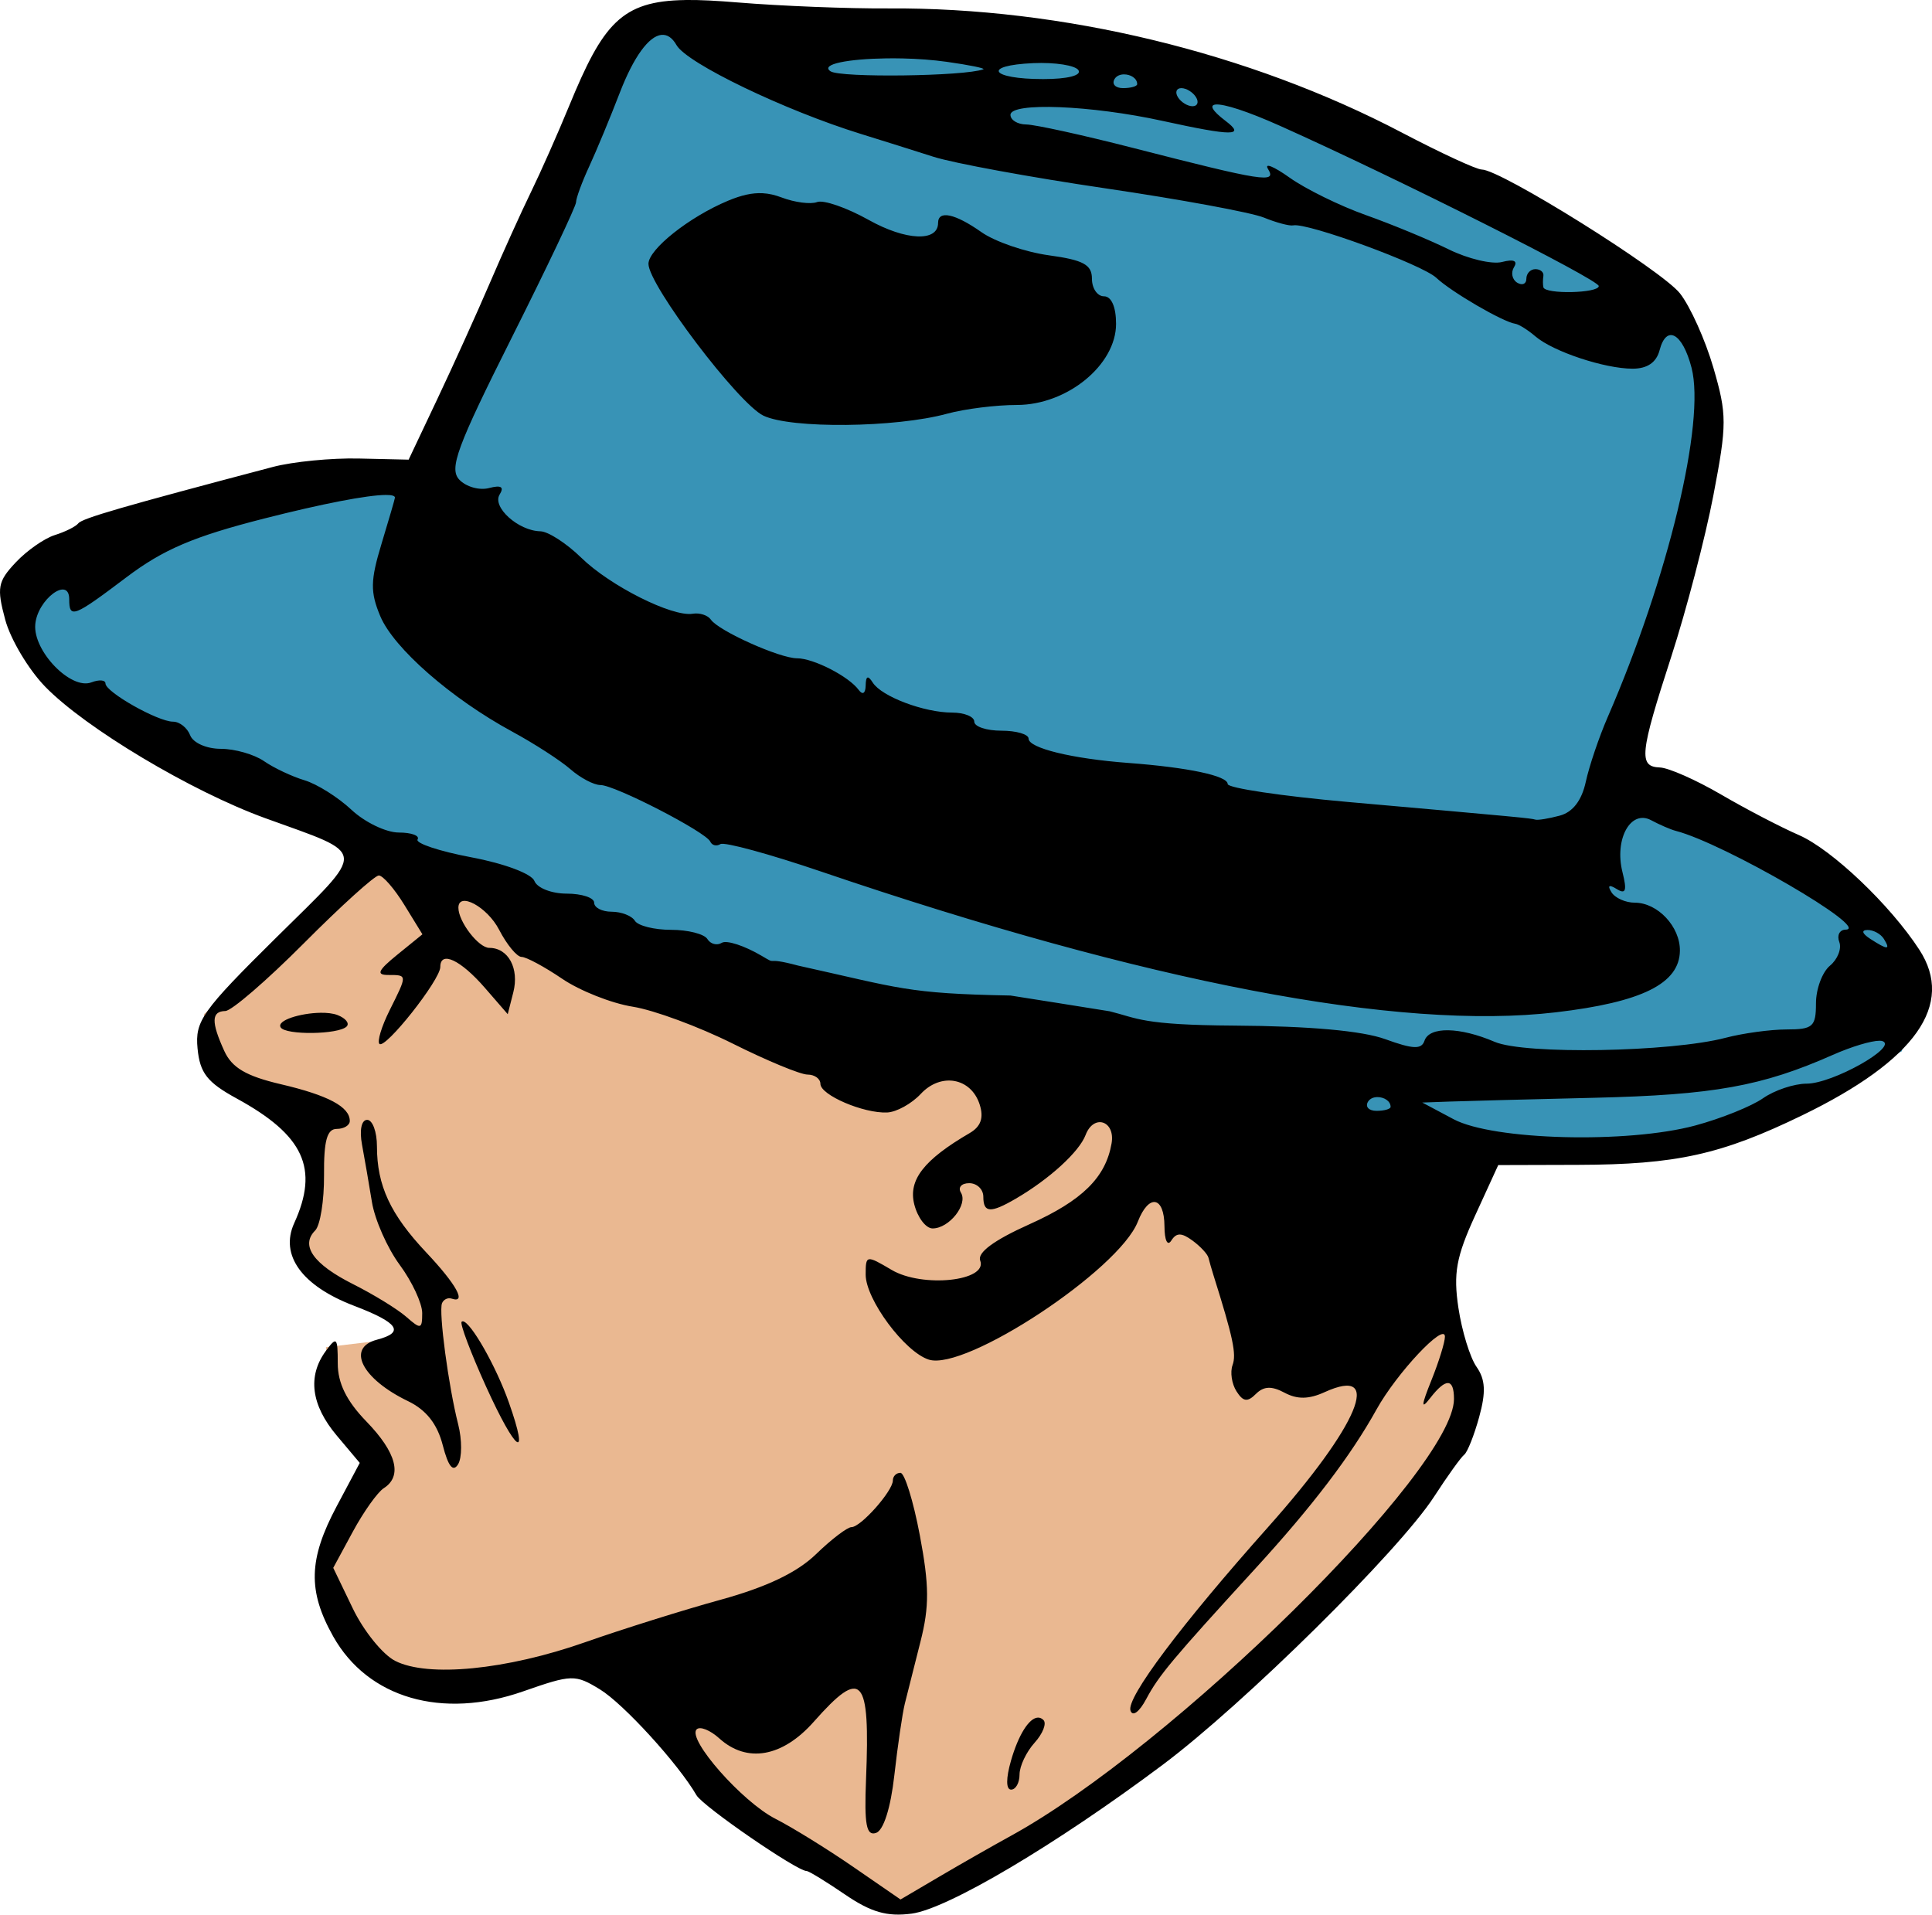 <?xml version="1.0" encoding="UTF-8" standalone="no"?>
<!-- Created with Inkscape (http://www.inkscape.org/) -->

<svg
   xmlns:dc="http://purl.org/dc/elements/1.1/"
   xmlns:cc="http://creativecommons.org/ns#"
   xmlns:rdf="http://www.w3.org/1999/02/22-rdf-syntax-ns#"
   xmlns:svg="http://www.w3.org/2000/svg"
   xmlns="http://www.w3.org/2000/svg"
   xmlns:sodipodi="http://sodipodi.sourceforge.net/DTD/sodipodi-0.dtd"
   xmlns:inkscape="http://www.inkscape.org/namespaces/inkscape"
   width="60.245mm"
   height="59.704mm"
   viewBox="0 0 213.468 211.548"
   id="svg10482"
   version="1.1"
   inkscape:version="0.91 r13725"
   sodipodi:docname="man in blue hat.svg">
  <defs
     id="defs10484" />
  <sodipodi:namedview
     id="base"
     pagecolor="#ffffff"
     bordercolor="#666666"
     borderopacity="1.0"
     inkscape:pageopacity="0.0"
     inkscape:pageshadow="2"
     inkscape:zoom="0.61165529"
     inkscape:cx="501.13029"
     inkscape:cy="-64.143733"
     inkscape:document-units="px"
     inkscape:current-layer="layer1"
     showgrid="false"
     fit-margin-top="0"
     fit-margin-left="0"
     fit-margin-right="0"
     fit-margin-bottom="0"
     inkscape:window-width="1366"
     inkscape:window-height="705"
     inkscape:window-x="-8"
     inkscape:window-y="-8"
     inkscape:window-maximized="1" />
  <g
     inkscape:label="Layer 1"
     inkscape:groupmode="layer"
     id="layer1"
     transform="translate(-134.423,-711.413)">
    <path
       style="fill:#3893b6;fill-opacity:1;fill-rule:evenodd;stroke:none;stroke-width:1px;stroke-linecap:butt;stroke-linejoin:miter;stroke-opacity:1"
       d="m 137.332,775.245 c 20.436,-8.583 20.436,-8.583 20.436,-8.583 l 23.706,-3.27 22.48,-49.456 6.948,0 35.151,0.817 23.706,4.905 44.551,20.845 7.357,8.583 1.635,8.175 -10.218,39.647 11.036,4.905 16.758,9.401 5.722,7.357 -2.044,8.992 -11.036,5.313 -17.167,6.131 -41.281,-1.226 -31.881,-10.627 -65.396,-20.436 -29.837,-15.532 -10.627,-8.175 z"
       id="path11052"
       inkscape:connector-curvature="0" />
    <path
       style="fill:#eab891;fill-opacity:1;fill-rule:evenodd;stroke:none;stroke-width:1px;stroke-linecap:butt;stroke-linejoin:miter;stroke-opacity:1"
       d="m 234.201,922.387 11.036,-6.54 24.115,-15.532 21.254,-22.071 7.357,-13.079 -6.948,-14.305 -33.516,-23.706 -63.761,-15.532 -19.619,-4.905 -8.583,8.992 -8.583,7.766 0.817,5.313 10.218,5.313 0.817,6.948 -2.044,7.357 4.087,4.905 9.809,5.722 -10.218,1.226 0.409,4.087 4.905,7.357 -1.226,5.313 -4.496,7.766 3.27,7.766 7.357,4.905 23.297,-4.087 8.583,15.532 z"
       id="path11054"
       inkscape:connector-curvature="0" />
    <path
       style="fill:#000000"
       d="m 210.139,711.416 c -7.066,0.097 -9.1,2.622 -12.836,11.713 -1.248,3.036 -3.147,7.32 -4.221,9.52 -1.073,2.2 -3.109,6.7 -4.523,10 -1.415,3.3 -4.015,9.049 -5.779,12.775 l -3.207,6.775 -5.5,-0.125 c -3.025,-0.069 -7.3,0.349 -9.5,0.93 -16.666,4.398 -21.063,5.674 -21.5,6.234 -0.275,0.352 -1.441,0.934 -2.592,1.293 -1.151,0.359 -3.095,1.718 -4.32,3.021 -1.988,2.116 -2.113,2.795 -1.162,6.326 0.586,2.175 2.573,5.507 4.416,7.404 4.436,4.568 16.138,11.561 24.305,14.525 11.436,4.151 11.349,3.188 1.203,13.219 -8.182,8.089 -8.965,9.194 -8.672,12.232 0.262,2.72 1.064,3.744 4.322,5.525 7.426,4.06 9.116,7.722 6.357,13.775 -1.61,3.533 0.845,6.927 6.6,9.125 4.937,1.885 5.652,2.939 2.543,3.752 -3.413,0.892 -1.671,4.33 3.441,6.793 2,0.964 3.225,2.518 3.826,4.854 0.607,2.357 1.138,3.023 1.693,2.125 0.445,-0.72 0.45,-2.714 0.012,-4.434 -1.071,-4.201 -2.168,-12.427 -1.783,-13.369 0.17,-0.418 0.648,-0.645 1.061,-0.508 1.704,0.568 0.535,-1.561 -2.793,-5.09 -3.972,-4.211 -5.457,-7.403 -5.457,-11.727 0,-1.614 -0.486,-2.934 -1.08,-2.934 -0.635,0 -0.87,1.132 -0.568,2.75 0.282,1.512 0.773,4.356 1.092,6.32 0.319,1.964 1.7,5.091 3.068,6.945 1.368,1.855 2.488,4.256 2.488,5.334 0,1.787 -0.155,1.824 -1.75,0.422 -0.963,-0.846 -3.607,-2.473 -5.877,-3.613 -4.396,-2.209 -5.858,-4.275 -4.199,-5.934 0.56,-0.56 1,-3.314 0.979,-6.121 -0.029,-3.798 0.331,-5.104 1.404,-5.104 0.794,0 1.443,-0.396 1.443,-0.879 0,-1.561 -2.39,-2.833 -7.621,-4.059 -3.838,-0.899 -5.404,-1.822 -6.25,-3.68 -1.459,-3.202 -1.427,-4.377 0.121,-4.408 0.688,-0.014 4.598,-3.389 8.691,-7.5 4.093,-4.111 7.811,-7.475 8.264,-7.475 0.453,0 1.723,1.462 2.822,3.25 l 1.998,3.25 -2.764,2.244 c -2.16,1.754 -2.379,2.25 -1.012,2.25 2.13,0.006 2.126,-0.058 0.145,3.914 -0.882,1.769 -1.387,3.433 -1.121,3.699 0.634,0.634 6.727,-7.066 6.727,-8.502 0,-1.834 2.243,-0.782 4.924,2.307 l 2.527,2.912 0.615,-2.412 c 0.675,-2.643 -0.552,-4.914 -2.654,-4.914 -1.184,0 -3.412,-2.895 -3.412,-4.434 0,-1.823 3.191,-0.097 4.5,2.434 0.853,1.65 1.969,3 2.48,3 0.511,0 2.532,1.088 4.488,2.416 1.957,1.328 5.463,2.715 7.793,3.084 2.33,0.369 7.31,2.208 11.066,4.086 3.756,1.878 7.469,3.414 8.25,3.414 0.781,0 1.422,0.462 1.422,1.025 0,1.237 4.763,3.28 7.375,3.164 1.032,-0.046 2.704,-0.97 3.713,-2.053 2.233,-2.397 5.57,-1.789 6.514,1.186 0.464,1.462 0.124,2.423 -1.111,3.143 -5.061,2.949 -6.797,5.179 -6.123,7.865 0.369,1.469 1.282,2.67 2.029,2.67 1.83,0 3.932,-2.656 3.129,-3.955 -0.355,-0.574 0.057,-1.045 0.914,-1.045 0.857,0 1.561,0.675 1.561,1.5 0,1.791 0.796,1.839 3.582,0.215 3.712,-2.164 7.007,-5.171 7.721,-7.047 0.895,-2.353 3.301,-1.566 2.867,0.938 -0.654,3.769 -3.242,6.316 -9.08,8.936 -3.908,1.754 -5.772,3.127 -5.436,4.004 0.875,2.279 -6.385,3.046 -9.789,1.035 -2.801,-1.655 -2.865,-1.643 -2.865,0.52 0,2.742 4.311,8.549 6.977,9.395 4.06,1.289 21.007,-9.898 23.094,-15.244 1.215,-3.111 2.925,-2.821 2.943,0.5 0.009,1.575 0.333,2.254 0.758,1.586 0.564,-0.886 1.122,-0.886 2.334,0 0.876,0.641 1.672,1.498 1.77,1.904 0.098,0.407 0.358,1.307 0.576,2 2.141,6.804 2.531,8.648 2.086,9.857 -0.284,0.771 -0.09,2.074 0.432,2.895 0.735,1.157 1.216,1.223 2.143,0.297 0.865,-0.865 1.739,-0.904 3.168,-0.139 1.4,0.749 2.685,0.733 4.422,-0.059 6.571,-2.994 3.792,3.643 -6.242,14.91 -9.655,10.84 -15.672,18.863 -15.203,20.27 0.235,0.705 0.973,0.164 1.738,-1.273 1.388,-2.607 2.871,-4.381 12.064,-14.424 6.29,-6.871 10.543,-12.454 13.383,-17.572 2.234,-4.027 7.559,-9.694 7.559,-8.045 0,0.61 -0.674,2.781 -1.496,4.826 -1.127,2.801 -1.162,3.287 -0.141,1.969 1.745,-2.253 2.637,-2.222 2.637,0.094 0,7.813 -31.128,38.491 -48.996,48.287 -1.928,1.057 -5.452,3.066 -7.83,4.465 l -4.324,2.545 -5.223,-3.598 c -2.873,-1.979 -6.746,-4.373 -8.605,-5.32 -3.673,-1.872 -9.776,-8.803 -8.699,-9.879 0.366,-0.366 1.491,0.083 2.5,0.996 3.06,2.769 6.976,2.079 10.445,-1.84 5.34,-6.032 6.233,-5.048 5.77,6.369 -0.203,5.005 0.033,6.274 1.102,5.92 0.832,-0.275 1.618,-2.75 2.025,-6.369 0.366,-3.256 0.889,-6.82 1.16,-7.92 0.271,-1.1 1.048,-4.181 1.727,-6.846 0.99,-3.886 0.975,-6.21 -0.07,-11.75 -0.717,-3.798 -1.681,-6.904 -2.143,-6.904 -0.462,0 -0.838,0.38 -0.838,0.846 0,1.162 -3.54,5.154 -4.57,5.154 -0.459,0 -2.22,1.343 -3.914,2.984 -2.101,2.036 -5.455,3.638 -10.549,5.041 -4.107,1.131 -10.842,3.243 -14.967,4.693 -8.703,3.06 -17.381,3.91 -21,2.055 -1.375,-0.705 -3.475,-3.305 -4.666,-5.777 l -2.166,-4.496 2.166,-4 c 1.191,-2.2 2.729,-4.361 3.416,-4.801 2.09,-1.337 1.413,-3.935 -1.918,-7.371 -2.199,-2.269 -3.166,-4.233 -3.166,-6.43 0,-2.881 -0.12,-3.001 -1.334,-1.34 -2.024,2.768 -1.606,5.961 1.217,9.316 l 2.549,3.031 -2.549,4.789 c -3.116,5.854 -3.211,9.355 -0.387,14.381 3.837,6.826 12.034,9.202 20.975,6.078 5.401,-1.887 5.758,-1.897 8.5,-0.223 2.598,1.586 8.665,8.237 10.662,11.688 0.716,1.237 11.094,8.381 12.176,8.381 0.24,0 2.144,1.164 4.23,2.588 2.885,1.968 4.651,2.477 7.371,2.119 3.97,-0.522 15.962,-7.63 27.727,-16.436 8.987,-6.727 26.122,-23.653 29.992,-29.627 1.477,-2.28 2.978,-4.37 3.334,-4.645 0.356,-0.275 1.101,-2.154 1.656,-4.174 0.758,-2.757 0.685,-4.137 -0.295,-5.535 -0.718,-1.024 -1.619,-3.955 -2.002,-6.512 -0.573,-3.82 -0.243,-5.641 1.852,-10.215 l 2.549,-5.564 8.805,-0.025 c 10.863,-0.03 15.83,-1.128 24.807,-5.486 12.498,-6.067 16.849,-12.223 12.918,-18.279 -3.204,-4.936 -9.674,-11.093 -13.322,-12.678 -1.978,-0.859 -5.846,-2.875 -8.596,-4.48 -2.75,-1.605 -5.787,-2.947 -6.75,-2.984 -2.376,-0.09 -2.233,-1.491 1.264,-12.271 1.658,-5.113 3.748,-13.12 4.645,-17.795 1.506,-7.852 1.507,-8.928 0.004,-14.094 -0.895,-3.076 -2.558,-6.775 -3.695,-8.221 -2.016,-2.562 -19.817,-13.686 -21.902,-13.686 -0.576,0 -4.539,-1.833 -8.807,-4.072 -16.882,-8.859 -37.538,-13.855 -56.758,-13.729 -4.4,0.029 -11.895,-0.268 -16.654,-0.66 -2.249,-0.185 -4.149,-0.294 -5.779,-0.271 z m -2.641,3.852 c 0.63,-0.069 1.2,0.295 1.674,1.127 1.142,2.006 11.964,7.218 20.4,9.824 2.2,0.68 5.8,1.811 8,2.516 2.2,0.705 10.75,2.274 19,3.488 8.25,1.214 16.125,2.667 17.5,3.229 1.375,0.561 2.832,0.948 3.238,0.861 1.549,-0.331 14.256,4.325 15.814,5.795 1.645,1.551 7.36,4.879 8.717,5.076 0.401,0.058 1.405,0.687 2.23,1.395 1.957,1.679 7.646,3.57 10.742,3.57 1.62,0 2.625,-0.689 2.979,-2.041 0.754,-2.885 2.535,-1.907 3.531,1.939 1.555,5.999 -2.578,23.217 -9.266,38.602 -0.956,2.2 -2.045,5.417 -2.42,7.148 -0.447,2.064 -1.437,3.351 -2.875,3.736 -1.206,0.323 -2.416,0.522 -2.691,0.441 -0.548,-0.16 -1.417,-0.242 -20.75,-1.955 -7.287,-0.646 -13.25,-1.537 -13.25,-1.979 0,-0.911 -4.371,-1.836 -11,-2.332 -6.189,-0.463 -11,-1.638 -11,-2.686 0,-0.481 -1.35,-0.875 -3,-0.875 -1.65,0 -3,-0.45 -3,-1 0,-0.55 -1.096,-1 -2.436,-1 -3.103,0 -7.8,-1.772 -8.779,-3.312 -0.534,-0.84 -0.763,-0.748 -0.785,0.312 -0.018,0.883 -0.333,1.089 -0.766,0.5 -1.105,-1.504 -4.995,-3.5 -6.82,-3.5 -1.921,0 -8.659,-3.026 -9.521,-4.275 -0.334,-0.483 -1.234,-0.775 -2,-0.648 -2.265,0.374 -9.137,-3.079 -12.318,-6.189 -1.625,-1.588 -3.658,-2.903 -4.516,-2.92 -2.441,-0.05 -5.357,-2.677 -4.504,-4.059 0.527,-0.853 0.171,-1.069 -1.178,-0.717 -1.065,0.278 -2.543,-0.143 -3.283,-0.936 -1.14,-1.221 -0.258,-3.61 5.779,-15.643 3.919,-7.811 7.127,-14.563 7.127,-15.006 0,-0.443 0.654,-2.224 1.455,-3.957 0.801,-1.733 2.317,-5.386 3.369,-8.117 1.544,-4.009 3.216,-6.262 4.602,-6.414 z m 24.861,2.592 c 0.588,-0.008 1.194,-0.006 1.807,0.008 1.634,0.037 3.321,0.157 4.859,0.373 2.501,0.352 4.322,0.725 4.047,0.828 -2.064,0.773 -15.783,0.953 -16.881,0.221 -1.2,-0.8 2.052,-1.374 6.168,-1.43 z m 16.24,0.527 c 2.41,-0.105 4.654,0.248 4.986,0.785 0.358,0.58 -1.224,0.977 -3.896,0.977 -5.86,0 -6.796,-1.513 -1.09,-1.762 z m 10.021,1.242 c 0.702,-0.003 1.451,0.418 1.451,1.078 0,0.243 -0.703,0.441 -1.561,0.441 -0.858,0 -1.275,-0.459 -0.93,-1.018 0.214,-0.346 0.618,-0.5 1.039,-0.502 z m 6.332,1.52 c 0.55,0 1.279,0.45 1.619,1 0.34,0.55 0.167,1 -0.383,1 -0.55,0 -1.277,-0.45 -1.617,-1 -0.34,-0.55 -0.169,-1 0.381,-1 z m 3.799,1.809 c 0.917,-0.078 3.473,0.731 7.141,2.373 12.908,5.781 35.18,16.977 35.18,17.686 0,0.798 -5.932,0.929 -6.119,0.135 -0.065,-0.276 -0.065,-0.839 0,-1.252 0.065,-0.412 -0.331,-0.75 -0.881,-0.75 -0.55,0 -1,0.476 -1,1.059 0,0.583 -0.459,0.777 -1.018,0.432 -0.559,-0.345 -0.714,-1.118 -0.344,-1.717 0.432,-0.699 -0.042,-0.902 -1.326,-0.566 -1.1,0.288 -3.758,-0.343 -5.906,-1.4 -2.149,-1.058 -6.261,-2.759 -9.137,-3.781 -2.876,-1.022 -6.669,-2.885 -8.43,-4.139 -1.761,-1.254 -2.831,-1.681 -2.379,-0.949 0.987,1.597 -0.531,1.359 -14.961,-2.344 -5.5,-1.411 -10.787,-2.57 -11.75,-2.58 -0.963,-0.008 -1.75,-0.487 -1.75,-1.064 0,-1.417 8.931,-1.063 16.811,0.67 7.76,1.698 9.193,1.699 6.955,0 -1.519,-1.154 -1.799,-1.75 -1.086,-1.811 z m -50.062,9.803 c -1.152,-0.061 -2.344,0.211 -3.836,0.834 -4.28,1.788 -8.781,5.363 -8.781,6.971 0,2.333 9.924,15.438 12.699,16.77 3.049,1.463 14.628,1.341 20.301,-0.215 1.925,-0.528 5.396,-0.965 7.715,-0.965 5.555,-0.007 10.951,-4.424 10.951,-8.963 0,-1.869 -0.515,-3.043 -1.334,-3.043 -0.733,0 -1.332,-0.873 -1.332,-1.939 0,-1.555 -0.941,-2.068 -4.75,-2.59 -2.612,-0.358 -5.971,-1.51 -7.461,-2.561 -2.913,-2.054 -4.789,-2.453 -4.789,-1.018 0,2.117 -3.563,1.963 -7.666,-0.33 -2.43,-1.358 -4.996,-2.246 -5.703,-1.975 -0.707,0.271 -2.474,0.042 -3.926,-0.51 -0.72,-0.274 -1.397,-0.43 -2.088,-0.467 z m -41.654,33.338 c 0.677,-0.005 1.034,0.093 1.025,0.301 -0.006,0.138 -0.672,2.425 -1.479,5.084 -1.235,4.07 -1.257,5.337 -0.143,8.004 1.477,3.534 7.835,9.1 14.57,12.754 2.441,1.324 5.339,3.196 6.439,4.158 1.1,0.963 2.593,1.75 3.318,1.75 1.595,0 11.666,5.191 12.139,6.256 0.184,0.416 0.69,0.538 1.121,0.271 0.431,-0.267 5.455,1.104 11.164,3.047 35.979,12.244 63.792,17.571 81.133,15.539 9.512,-1.114 13.663,-3.17 13.715,-6.793 0.038,-2.661 -2.451,-5.32 -4.98,-5.32 -1.028,0 -2.19,-0.519 -2.582,-1.154 -0.471,-0.761 -0.272,-0.882 0.586,-0.352 0.996,0.616 1.144,0.18 0.631,-1.865 -0.918,-3.656 0.903,-6.953 3.17,-5.74 0.939,0.503 2.159,1.03 2.709,1.172 5.339,1.375 21.665,10.863 18.781,10.916 -0.67,0.012 -0.988,0.626 -0.705,1.363 0.283,0.737 -0.181,1.916 -1.031,2.621 -0.85,0.705 -1.545,2.578 -1.545,4.16 0,2.579 -0.338,2.885 -3.25,2.885 -1.788,0.003 -4.825,0.418 -6.75,0.924 -6.037,1.585 -22.181,1.867 -25.5,0.445 -3.867,-1.657 -7.221,-1.71 -7.754,-0.125 -0.33,0.983 -1.257,0.946 -4.334,-0.17 -2.553,-0.926 -8.357,-1.447 -16.699,-1.5 -10.207,-0.065 -10.64,-0.808 -13.75,-1.58 -3.438,-0.549 -7.838,-1.257 -10.963,-1.742 -11.492,-0.219 -12.132,-0.801 -23.471,-3.309 -4.025,-1.08 -2.066,0.076 -4.025,-1.08 -1.892,-1.116 -3.872,-1.761 -4.402,-1.434 -0.53,0.328 -1.246,0.139 -1.592,-0.42 -0.345,-0.559 -2.15,-1.016 -4.01,-1.016 -1.86,0 -3.66,-0.45 -4,-1 -0.34,-0.55 -1.493,-1 -2.561,-1 -1.068,0 -1.939,-0.45 -1.939,-1 0,-0.55 -1.366,-1 -3.033,-1 -1.676,0 -3.271,-0.627 -3.568,-1.4 -0.305,-0.795 -3.309,-1.923 -6.957,-2.611 -3.532,-0.666 -6.211,-1.555 -5.951,-1.975 0.26,-0.42 -0.674,-0.764 -2.074,-0.764 -1.401,0 -3.756,-1.132 -5.232,-2.514 -1.477,-1.382 -3.809,-2.849 -5.184,-3.26 -1.375,-0.411 -3.388,-1.36 -4.473,-2.111 -1.085,-0.751 -3.236,-1.365 -4.781,-1.365 -1.574,0 -3.062,-0.659 -3.385,-1.5 -0.317,-0.825 -1.167,-1.5 -1.889,-1.5 -1.674,0 -7.459,-3.269 -7.467,-4.219 -0.003,-0.395 -0.704,-0.45 -1.557,-0.123 -2.26,0.867 -6.445,-3.45 -6.201,-6.396 0.229,-2.769 3.752,-5.395 3.752,-2.797 0,2.181 0.467,2.001 6.316,-2.416 4.077,-3.078 7.433,-4.51 15.207,-6.49 6.506,-1.657 11.409,-2.594 13.439,-2.609 z m 163.727,48.066 c 0.655,-0.008 1.471,0.434 1.811,0.984 0.767,1.242 0.421,1.242 -1.5,0 -0.901,-0.583 -1.026,-0.974 -0.311,-0.984 z m -170.945,9.15 c -2.19,0.035 -4.861,0.837 -4.381,1.613 0.54,0.874 6.392,0.797 7.285,-0.096 0.351,-0.351 -0.103,-0.92 -1.008,-1.268 -0.488,-0.187 -1.166,-0.262 -1.896,-0.25 z m 172.281,3.088 c 0.133,7e-5 0.241,0.014 0.32,0.041 1.77,0.61 -5.511,4.701 -8.375,4.701 -1.39,0.002 -3.561,0.729 -4.826,1.615 -1.265,0.886 -4.628,2.238 -7.473,3.006 -7.494,2.022 -22.339,1.636 -26.715,-0.693 l -3.457,-1.84 3,-0.109 c 1.65,-0.06 8.85,-0.248 16,-0.418 13.19,-0.314 18.524,-1.273 26.346,-4.734 2.092,-0.926 4.249,-1.569 5.18,-1.568 z m -55.477,6.227 c 0.702,-0.003 1.451,0.418 1.451,1.078 0,0.243 -0.703,0.441 -1.561,0.441 -0.858,0 -1.275,-0.459 -0.93,-1.018 0.214,-0.346 0.618,-0.5 1.039,-0.502 z M 185.574,857.408 c -0.058,-0.005 -0.107,0.011 -0.146,0.051 -0.205,0.205 1.006,3.418 2.693,7.139 3.316,7.314 4.867,8.404 2.529,1.777 -1.424,-4.035 -4.212,-8.896 -5.076,-8.967 z m 63.52,43.783 c -0.958,0.039 -2.137,1.867 -2.971,4.773 -0.559,1.95 -0.552,3.184 0.018,3.184 0.512,0 0.932,-0.753 0.932,-1.672 0,-0.919 0.747,-2.497 1.66,-3.506 0.913,-1.009 1.355,-2.139 0.982,-2.512 -0.19,-0.19 -0.4,-0.277 -0.621,-0.268 z"
       id="path11041"
       inkscape:connector-curvature="0"
       sodipodi:nodetypes="sssscccssscssssssssccscsccssssccsccccsscccssccccscssccsssssssssccccsssssscsscssssscccccscccsccssscssccccssssscsscsssscscccccccsscccscccscssssssscccsssccssscscscsscccssccccscsssccssssssscccsscsccccsscssccscccccscssscssscssscsccssccccsccccsccsssccccssscsscccssccscsscssscsccscccccscssscccscccssssssccssccsscsccssscsccccccscccscccsscssscsccsscccssccccssscccc" />
  </g>
</svg>
